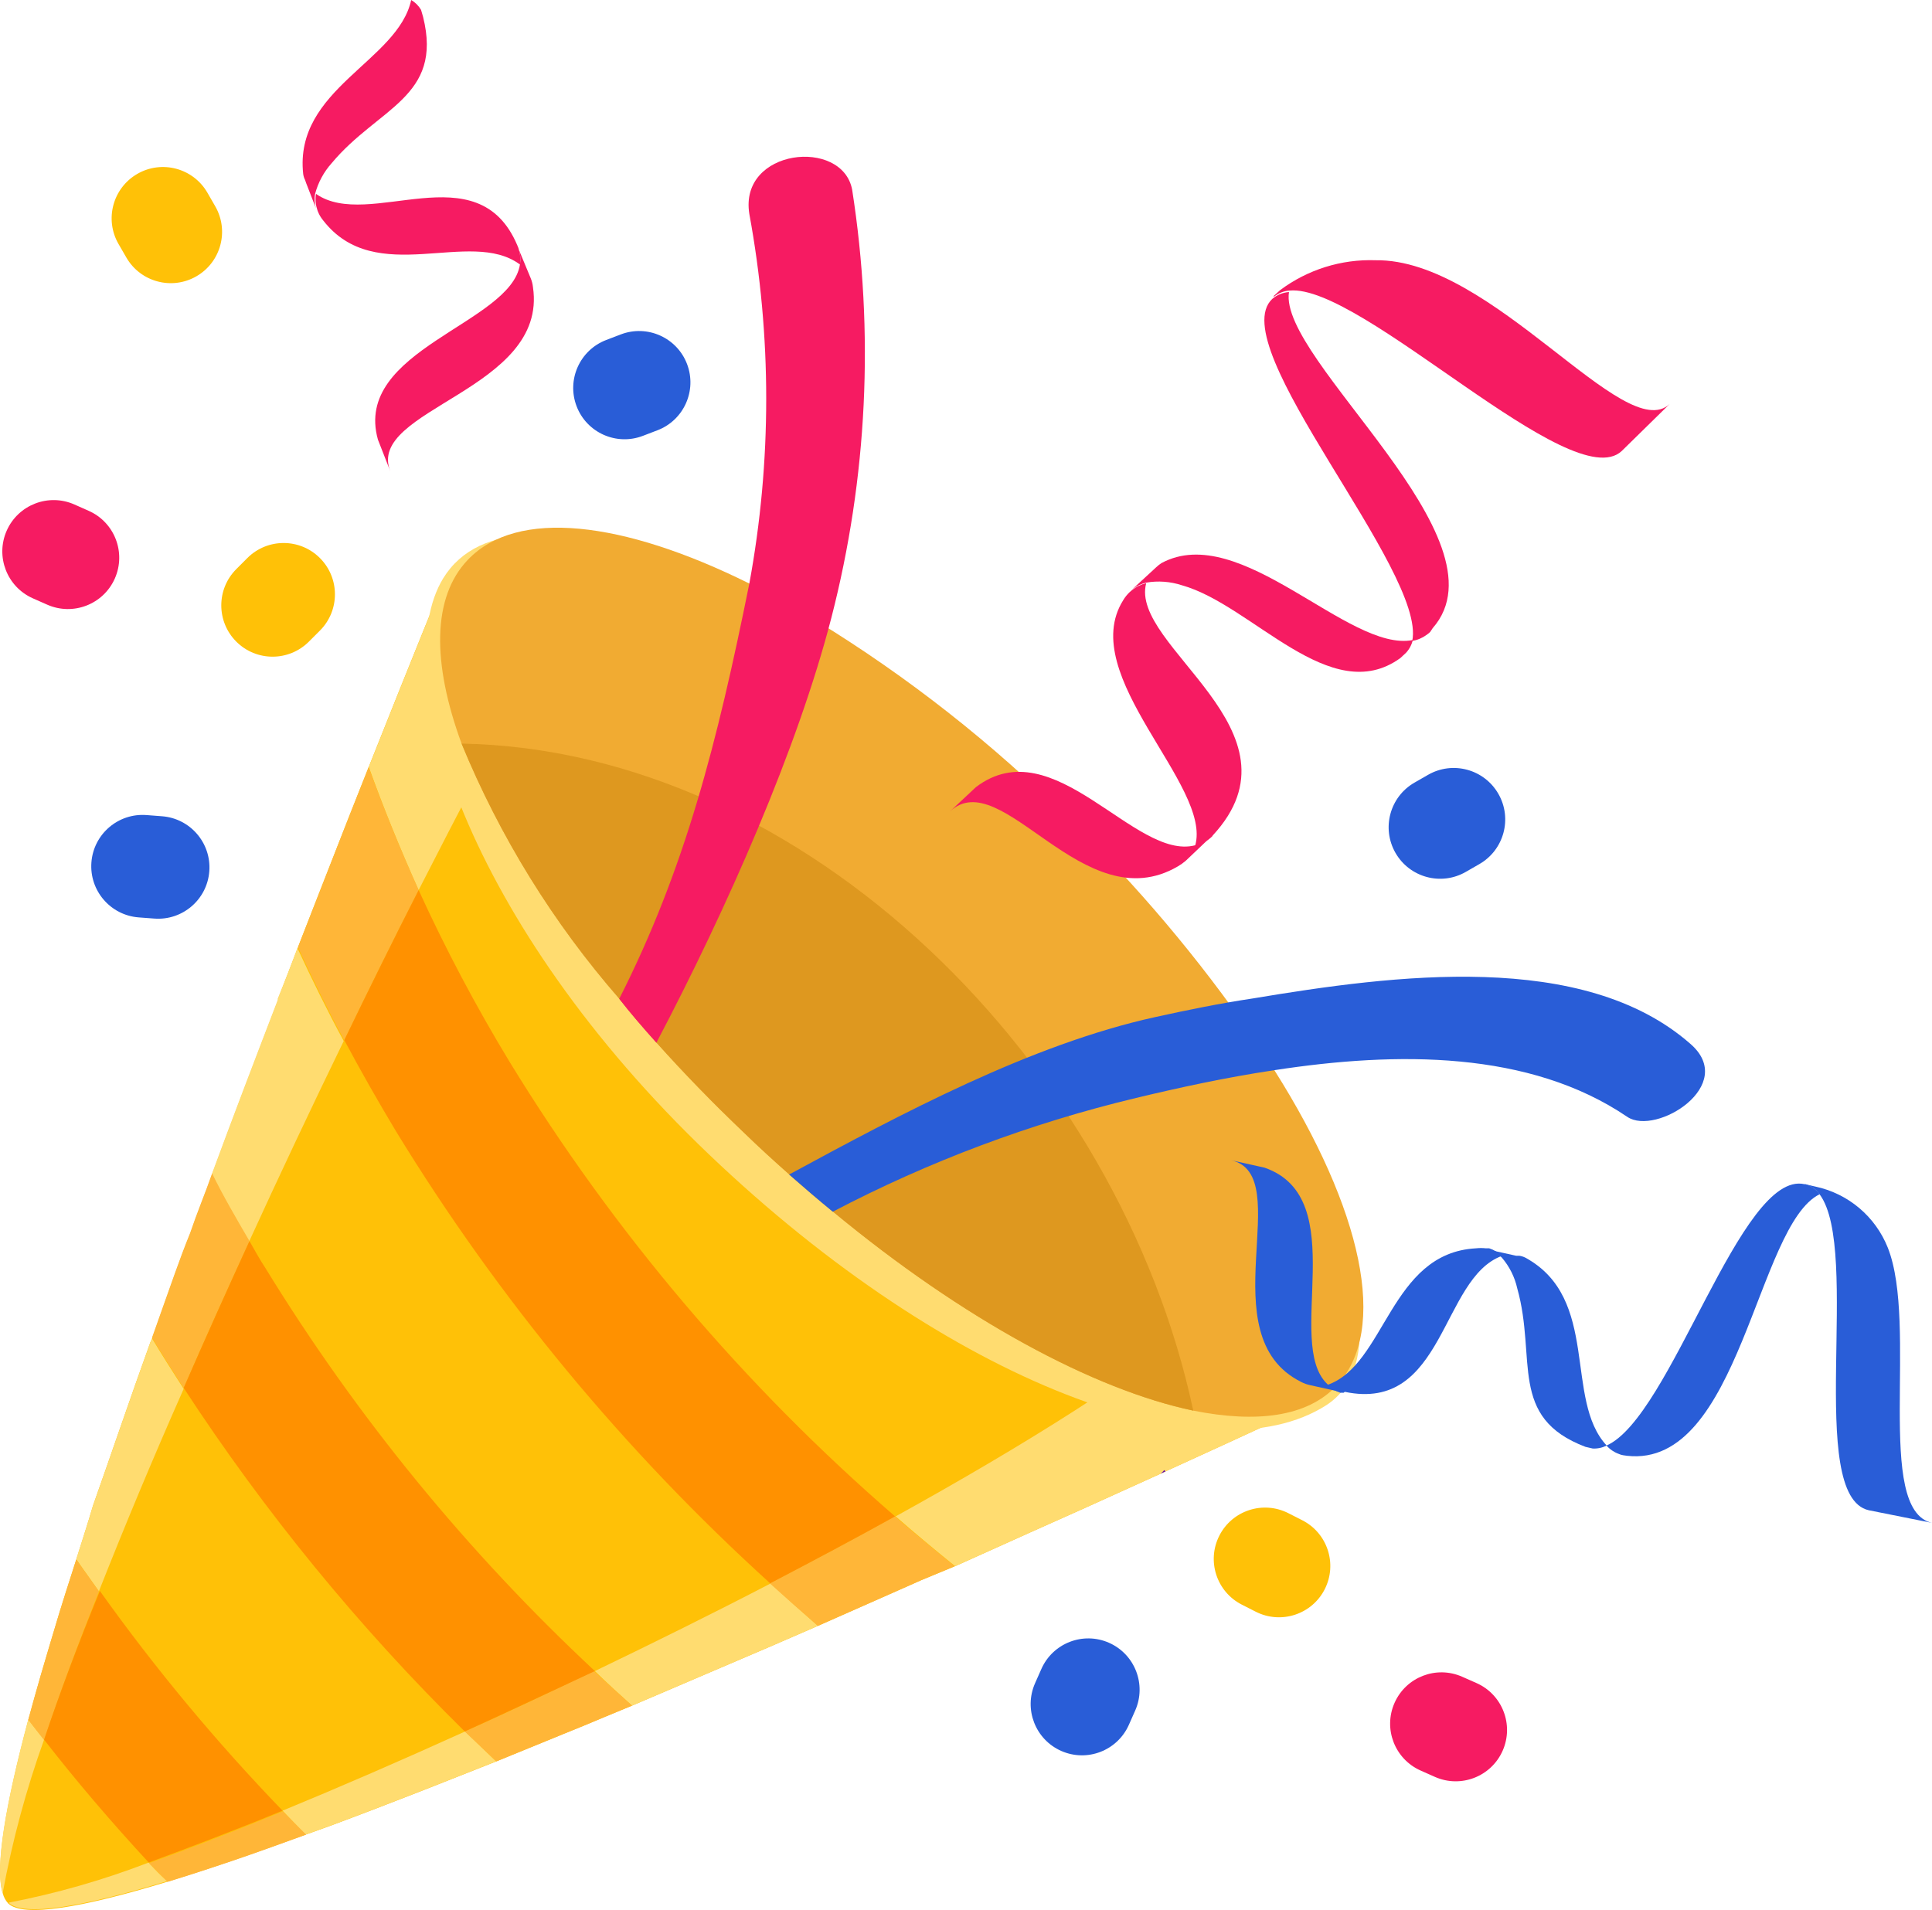 <svg width="89" height="88" viewBox="0 0 89 88" fill="none" xmlns="http://www.w3.org/2000/svg">
<g clip-path="url(#clip0_29_2)">
<path d="M60.338 64.737C60.338 64.737 57.769 65.936 53.693 67.794L53.47 67.897L49.993 69.473L47.425 70.621C46.32 71.118 45.164 71.64 43.999 72.163L42.441 72.805L41.379 73.276L37.679 74.912C36.206 75.555 34.699 76.206 33.183 76.848L30.88 77.833L29.116 78.587L27.874 79.101C27.232 79.375 26.598 79.632 25.964 79.889L22.864 81.156L19.525 82.475C18.035 83.058 16.587 83.615 15.2 84.129L14.344 84.437L14.078 84.531C12.871 84.968 11.715 85.388 10.653 85.747C9.591 86.107 8.615 86.424 7.69 86.707C3.777 87.897 1.07 88.36 0.377 87.7C0.257 87.569 0.172 87.41 0.128 87.238C-0.24 86.03 0.266 83.135 1.31 79.221C1.49 78.561 1.678 77.884 1.884 77.173C2.149 76.257 2.441 75.298 2.74 74.296C2.929 73.696 3.117 73.079 3.323 72.454C3.391 72.248 3.451 72.043 3.52 71.837C3.768 71.032 4.033 70.236 4.282 69.379C5.138 66.964 5.994 64.428 6.928 61.842L7.005 61.67C7.133 61.302 7.27 60.934 7.399 60.557C7.844 59.323 8.255 58.09 8.76 56.848C8.923 56.377 9.094 55.906 9.274 55.443C9.454 54.981 9.6 54.587 9.771 54.107C10.781 51.366 11.818 48.66 12.811 46.073C12.811 46.073 12.811 46.03 12.811 46.013C13.119 45.225 13.419 44.445 13.71 43.683C14.207 42.415 14.686 41.173 15.149 40C15.791 38.355 16.399 36.805 16.964 35.392C19.037 30.176 20.441 26.75 20.441 26.75L24.552 30.989L39.675 46.484L55.663 60.582L60.338 64.737Z" fill="#FFC107"/>
<path d="M6.851 85.816C7.116 86.116 7.399 86.415 7.707 86.672C3.794 87.863 1.088 88.326 0.394 87.666C2.597 87.241 4.757 86.622 6.851 85.816Z" fill="#FFDC70"/>
<path d="M22.856 81.156L19.516 82.475C18.026 83.058 16.579 83.615 15.192 84.129L14.335 84.437L14.07 84.531L13.017 83.426C15.637 82.347 18.48 81.114 21.426 79.777L22.856 81.156Z" fill="#FFDC70"/>
<path d="M37.679 74.912C36.206 75.555 34.699 76.206 33.183 76.848L30.88 77.833L29.116 78.587C28.525 78.056 27.943 77.525 27.403 76.994C30.126 75.683 32.858 74.33 35.513 72.951C36.198 73.602 36.943 74.261 37.679 74.912Z" fill="#FFDC70"/>
<path d="M60.338 64.737C60.338 64.737 57.769 65.936 53.693 67.794L53.47 67.897L49.993 69.473L47.424 70.621C46.32 71.118 45.164 71.64 43.999 72.163C43.057 71.4 42.141 70.638 41.259 69.867C47.253 66.552 52.443 63.289 55.663 60.583L60.338 64.737Z" fill="#FFDC70"/>
<path d="M47.878 37.884C59.011 48.497 65.862 61.636 61.109 64.737C55.791 68.163 43.794 63.812 32.67 53.199C21.546 42.587 17.812 30.929 20.415 26.647C23.721 21.276 36.754 27.272 47.878 37.884Z" fill="#FFDC70"/>
<path d="M1.302 79.221C1.541 79.529 1.781 79.846 2.03 80.154C1.202 82.46 0.563 84.829 0.12 87.238C-0.248 86.03 0.257 83.135 1.302 79.221Z" fill="#FFDC70"/>
<path d="M7.005 61.67C7.459 62.424 7.947 63.195 8.461 63.991C7.031 67.221 5.712 70.39 4.556 73.319C4.196 72.805 3.845 72.326 3.511 71.837C3.768 71.032 4.033 70.236 4.282 69.379C5.138 66.964 5.994 64.428 6.928 61.842L7.005 61.67Z" fill="#FFDC70"/>
<path d="M13.701 43.683C14.352 45.088 15.055 46.527 15.834 47.966C14.352 51.015 12.879 54.133 11.466 57.225C10.858 56.18 10.285 55.144 9.754 54.107C10.764 51.366 11.8 48.66 12.794 46.073C12.794 46.073 12.794 46.03 12.794 46.013C13.136 45.182 13.436 44.403 13.701 43.683Z" fill="#FFDC70"/>
<path d="M24.577 30.938C22.924 33.944 21.152 37.362 19.285 41.011C18.417 39.075 17.652 37.185 16.99 35.34C19.062 30.124 20.467 26.698 20.467 26.698L24.577 30.938Z" fill="#FFDC70"/>
<path d="M61.554 63.863C60.201 65.285 57.88 65.576 54.969 64.994C50.404 64.034 44.393 60.814 38.364 55.82C37.696 55.281 37.028 54.707 36.352 54.107C35.675 53.508 34.939 52.839 34.254 52.171C32.824 50.809 31.479 49.422 30.246 48.043C29.638 47.366 29.056 46.69 28.533 46.021C25.484 42.525 23.028 38.552 21.263 34.261C19.901 30.552 19.901 27.52 21.554 25.79C23.815 23.418 28.688 23.991 34.519 26.887C35.264 27.263 36.035 27.674 36.806 28.12C41.075 30.649 45.033 33.67 48.598 37.122C51.801 40.16 54.698 43.505 57.247 47.109C57.778 47.863 58.274 48.608 58.728 49.345C62.719 55.675 64.02 61.285 61.554 63.863Z" fill="#F1AB32"/>
<path d="M65.879 29.122C65.825 29.172 65.768 29.218 65.707 29.259C65.514 29.399 65.291 29.492 65.057 29.533C65.725 26.321 56.305 15.94 58.608 13.773C58.825 13.587 59.095 13.476 59.379 13.456C58.874 16.574 69.595 24.839 65.999 28.942L65.879 29.122Z" fill="#F61B62"/>
<path d="M55.834 38.544L55.705 38.655C55.513 38.804 55.291 38.912 55.054 38.972C55.868 36.206 49.565 31.126 51.74 27.657C51.82 27.522 51.918 27.398 52.032 27.289L52.16 27.178C52.349 27.029 52.568 26.924 52.802 26.869C52.006 29.782 60.33 33.67 55.868 38.492L55.834 38.544Z" fill="#F61B62"/>
<path d="M76.917 18.612L74.708 20.779C72.421 22.929 62.719 13.071 59.405 13.388C59.138 13.406 58.883 13.508 58.677 13.679C58.677 13.679 58.677 13.679 58.677 13.636L58.968 13.37C60.235 12.422 61.788 11.935 63.37 11.991C68.739 11.914 74.845 20.557 76.917 18.612Z" fill="#F61B62"/>
<path d="M65.082 29.49C62.128 30.073 57.144 23.983 53.505 25.944C53.419 26 53.339 26.063 53.265 26.133L53.145 26.244L52.16 27.152C52.35 27.005 52.569 26.9 52.802 26.844C53.349 26.751 53.91 26.792 54.438 26.964C57.684 27.863 61.289 32.651 64.508 30.321L64.774 30.073C64.925 29.908 65.031 29.708 65.082 29.49Z" fill="#F61B62"/>
<path d="M55.705 38.63C55.513 38.779 55.291 38.887 55.054 38.947C52.271 39.666 48.546 33.542 44.958 36.266L43.751 37.396C46.148 35.144 49.908 42.475 54.267 39.914C54.394 39.839 54.514 39.753 54.626 39.657L55.705 38.63Z" fill="#F61B62"/>
<path d="M74.767 67.049C74.699 67.038 74.633 67.018 74.571 66.989C74.353 66.91 74.159 66.778 74.005 66.604C76.994 65.293 80.171 53.901 83.126 54.561H83.177C83.439 54.639 83.668 54.801 83.828 55.023C80.916 56.437 80.154 67.666 74.947 67.075L74.767 67.049Z" fill="#295DD7"/>
<path d="M61.897 64.171H61.742C61.518 64.097 61.314 63.975 61.143 63.812C63.832 62.886 64.02 57.73 67.994 57.516C68.145 57.499 68.297 57.499 68.448 57.516H68.602C68.821 57.586 69.02 57.706 69.184 57.867C66.375 58.895 66.555 65.096 61.948 64.129L61.897 64.171Z" fill="#295DD7"/>
<path d="M89 70.167L86.088 69.585C83.16 68.925 85.754 57.593 83.819 55.024C83.674 54.811 83.459 54.657 83.211 54.587H83.263L83.631 54.672C84.374 54.831 85.067 55.17 85.648 55.66C86.229 56.15 86.68 56.776 86.962 57.482C88.383 61.053 86.337 69.567 89 70.167Z" fill="#295DD7"/>
<path d="M74.014 66.604C72.036 64.48 73.731 59.829 70.263 57.944C70.177 57.902 70.084 57.873 69.989 57.859H69.844L68.602 57.585C68.818 57.654 69.015 57.775 69.176 57.936C69.531 58.345 69.778 58.837 69.895 59.366C70.803 62.595 69.467 65.311 73.038 66.664L73.372 66.741C73.594 66.752 73.815 66.704 74.014 66.604Z" fill="#295DD7"/>
<path d="M61.742 64.129C61.518 64.055 61.314 63.932 61.143 63.769C59.148 61.867 62.316 55.203 58.249 53.799L56.707 53.456C59.782 54.141 55.628 61.533 59.944 63.675C60.071 63.741 60.207 63.79 60.347 63.82L61.742 64.129Z" fill="#295DD7"/>
<path d="M23.849 11.349C23.874 11.398 23.891 11.45 23.901 11.503C23.973 11.724 23.99 11.959 23.952 12.188C21.657 10.475 17.315 13.293 14.883 10.15C14.787 10.034 14.709 9.904 14.652 9.764C14.631 9.714 14.614 9.663 14.601 9.61C14.531 9.392 14.516 9.159 14.558 8.934C17.007 10.647 22 6.972 23.832 11.306C23.84 11.319 23.846 11.334 23.849 11.349Z" fill="#F61B62"/>
<path d="M18.942 0C18.326 2.835 13.539 4.094 13.967 8.017C13.98 8.113 14.009 8.205 14.053 8.291L14.104 8.437L14.558 9.61C14.488 9.392 14.473 9.159 14.515 8.934C14.654 8.409 14.915 7.924 15.277 7.52C17.418 4.951 20.415 4.488 19.49 0.779L19.396 0.454C19.286 0.266 19.13 0.11 18.942 0Z" fill="#F61B62"/>
<path d="M23.901 11.503C23.973 11.724 23.99 11.959 23.952 12.188C23.524 14.921 16.245 16.111 17.41 20.257L17.983 21.722C16.819 18.844 25.254 17.987 24.552 13.233C24.538 13.092 24.503 12.954 24.449 12.822L23.901 11.503Z" fill="#F61B62"/>
<path d="M54.969 64.994C50.404 64.034 44.393 60.814 38.364 55.82C37.696 55.281 37.028 54.707 36.352 54.107C35.675 53.508 34.939 52.839 34.254 52.171C32.824 50.809 31.479 49.422 30.246 48.043C29.638 47.366 29.056 46.69 28.533 46.021C25.484 42.525 23.028 38.552 21.263 34.261C37.14 34.553 51.561 49.011 54.969 64.994Z" fill="#DE981F"/>
<path d="M38.296 28.471C36.746 34.467 33.526 41.79 30.238 48.043C29.63 47.366 29.047 46.69 28.525 46.021C31.565 40.026 33.038 34.227 34.519 26.887C35.556 21.258 35.556 15.487 34.519 9.859C34.031 6.844 38.801 6.338 39.255 8.737C40.283 15.311 39.957 22.027 38.296 28.471Z" fill="#F61B62"/>
<path d="M74.965 51.46C70.46 48.403 64.363 48.437 58.694 49.31C56.459 49.645 54.301 50.116 52.34 50.587C47.483 51.75 42.788 53.51 38.364 55.829C37.696 55.281 37.028 54.707 36.352 54.116C41.49 51.332 47.484 48.12 53.222 46.861C54.66 46.544 56.159 46.236 57.709 46.004C64.226 44.916 72.926 43.769 77.859 48.086C80.085 49.996 76.283 52.351 74.965 51.46Z" fill="#295DD7"/>
<path d="M28.596 15.409L27.924 15.666C26.706 16.133 26.096 17.5 26.562 18.719C27.029 19.939 28.396 20.549 29.615 20.082L30.286 19.825C31.506 19.358 32.115 17.991 31.649 16.771C31.182 15.552 29.815 14.942 28.596 15.409Z" fill="#295DD7"/>
<path d="M7.464 37.609L6.746 37.554C5.445 37.456 4.31 38.431 4.211 39.733C4.112 41.035 5.087 42.17 6.389 42.269L7.106 42.323C8.408 42.422 9.543 41.447 9.642 40.145C9.74 38.843 8.765 37.708 7.464 37.609Z" fill="#295DD7"/>
<path d="M65.786 35.7L65.16 36.059C64.024 36.712 63.633 38.162 64.285 39.298C64.938 40.434 66.388 40.826 67.523 40.173L68.149 39.813C69.285 39.16 69.677 37.71 69.024 36.575C68.371 35.439 66.921 35.047 65.786 35.7Z" fill="#295DD7"/>
<path d="M4.085 23.536L3.427 23.244C2.233 22.716 0.838 23.256 0.309 24.45C-0.219 25.644 0.321 27.04 1.514 27.568L2.172 27.859C3.366 28.388 4.762 27.848 5.29 26.654C5.818 25.46 5.279 24.064 4.085 23.536Z" fill="#F61B62"/>
<path d="M68.016 77.547L67.358 77.256C66.165 76.728 64.769 77.267 64.241 78.461C63.712 79.655 64.252 81.051 65.446 81.579L66.103 81.871C67.297 82.399 68.693 81.859 69.221 80.665C69.749 79.472 69.21 78.075 68.016 77.547Z" fill="#F61B62"/>
<path d="M57.207 73.934L57.848 74.26C59.012 74.851 60.435 74.387 61.026 73.223C61.617 72.059 61.153 70.636 59.989 70.045L59.348 69.719C58.184 69.128 56.761 69.592 56.17 70.756C55.579 71.92 56.043 73.343 57.207 73.934Z" fill="#FFC107"/>
<path d="M9.913 9.501L9.554 8.878C8.901 7.747 7.456 7.359 6.325 8.012C5.195 8.665 4.807 10.111 5.46 11.242L5.82 11.865C6.472 12.995 7.918 13.383 9.048 12.73C10.179 12.077 10.566 10.631 9.913 9.501Z" fill="#FFC107"/>
<path d="M14.228 29.564L14.737 29.055C15.66 28.132 15.66 26.635 14.737 25.712C13.814 24.788 12.317 24.788 11.394 25.712L10.886 26.221C9.963 27.144 9.963 28.64 10.886 29.564C11.809 30.487 13.305 30.487 14.228 29.564Z" fill="#FFC107"/>
<path d="M52.004 79.469L52.295 78.811C52.823 77.617 52.283 76.221 51.09 75.692C49.896 75.164 48.5 75.704 47.972 76.898L47.681 77.555C47.153 78.749 47.692 80.146 48.886 80.674C50.08 81.202 51.475 80.663 52.004 79.469Z" fill="#295DD7"/>
<path d="M53.693 67.794L53.47 67.897C53.529 67.847 53.583 67.793 53.633 67.734L53.693 67.794Z" fill="url(#paint0_linear_29_2)"/>
<path d="M43.973 72.163L42.441 72.805L41.379 73.276L37.679 74.912C36.926 74.261 36.181 73.602 35.461 72.951C37.431 71.923 39.366 70.895 41.216 69.867C42.115 70.638 43.031 71.4 43.973 72.163Z" fill="#FFB638"/>
<path d="M19.285 41.011C18.146 43.246 16.998 45.567 15.86 47.923C15.08 46.484 14.378 45.045 13.727 43.64C14.224 42.373 14.704 41.131 15.166 39.957C15.808 38.313 16.416 36.762 16.981 35.349C17.649 37.188 18.417 39.075 19.285 41.011Z" fill="#FFB638"/>
<path d="M41.233 69.867C39.383 70.895 37.448 71.923 35.478 72.951C28.769 66.864 22.965 59.85 18.24 52.12C17.39 50.704 16.596 49.305 15.86 47.923C16.998 45.568 18.146 43.246 19.285 41.011C20.528 43.731 21.929 46.377 23.481 48.934C28.285 56.784 34.273 63.846 41.233 69.867Z" fill="#FF9100"/>
<path d="M29.116 78.587L27.874 79.101C27.232 79.375 26.598 79.632 25.964 79.889L22.864 81.156L21.409 79.777C23.361 78.921 25.348 77.953 27.352 76.994C27.934 77.525 28.516 78.056 29.116 78.587Z" fill="#FFB638"/>
<path d="M11.492 57.182C10.447 59.46 9.428 61.73 8.461 63.949C7.947 63.152 7.459 62.381 7.005 61.627C7.133 61.259 7.27 60.891 7.399 60.514C7.844 59.281 8.255 58.047 8.76 56.805C8.923 56.334 9.094 55.863 9.274 55.4C9.454 54.938 9.6 54.544 9.771 54.064C10.276 55.101 10.884 56.137 11.492 57.182Z" fill="#FFB638"/>
<path d="M27.403 76.994C25.365 77.944 23.378 78.886 21.409 79.777C16.537 74.981 12.196 69.674 8.461 63.949C9.428 61.73 10.447 59.46 11.492 57.182C11.723 57.593 11.972 58.038 12.22 58.415C16.42 65.265 21.527 71.514 27.403 76.994Z" fill="#FF9100"/>
<path d="M14.104 84.531C12.897 84.968 11.741 85.388 10.679 85.747C9.617 86.107 8.641 86.424 7.716 86.707C7.433 86.415 7.15 86.116 6.859 85.85C8.692 85.191 10.781 84.385 13.025 83.46L14.104 84.531Z" fill="#FFB638"/>
<path d="M4.556 73.319C3.58 75.786 2.723 78.09 2.03 80.171C1.781 79.863 1.541 79.546 1.302 79.238C1.481 78.578 1.67 77.901 1.875 77.191C2.141 76.274 2.432 75.315 2.732 74.313C2.92 73.713 3.109 73.096 3.314 72.471C3.383 72.266 3.442 72.06 3.511 71.854C3.845 72.326 4.196 72.805 4.556 73.319Z" fill="#FFB638"/>
<path d="M13.017 83.426C10.773 84.351 8.683 85.139 6.851 85.816C5.087 83.909 3.48 82.021 2.03 80.154C2.723 78.09 3.58 75.786 4.599 73.302C7.15 76.88 9.964 80.264 13.017 83.426Z" fill="#FF9100"/>
</g>
<defs>
<linearGradient id="paint0_linear_29_2" x1="23.207" y1="35.941" x2="47.729" y2="61.692" gradientUnits="userSpaceOnUse">
<stop stop-color="#780FC0"/>
<stop offset="0.49" stop-color="#C677FF"/>
<stop offset="1" stop-color="#6710A6"/>
</linearGradient>
<clipPath id="clip0_29_2">
<rect width="89" height="88" fill="white"/>
</clipPath>
</defs>
</svg>
